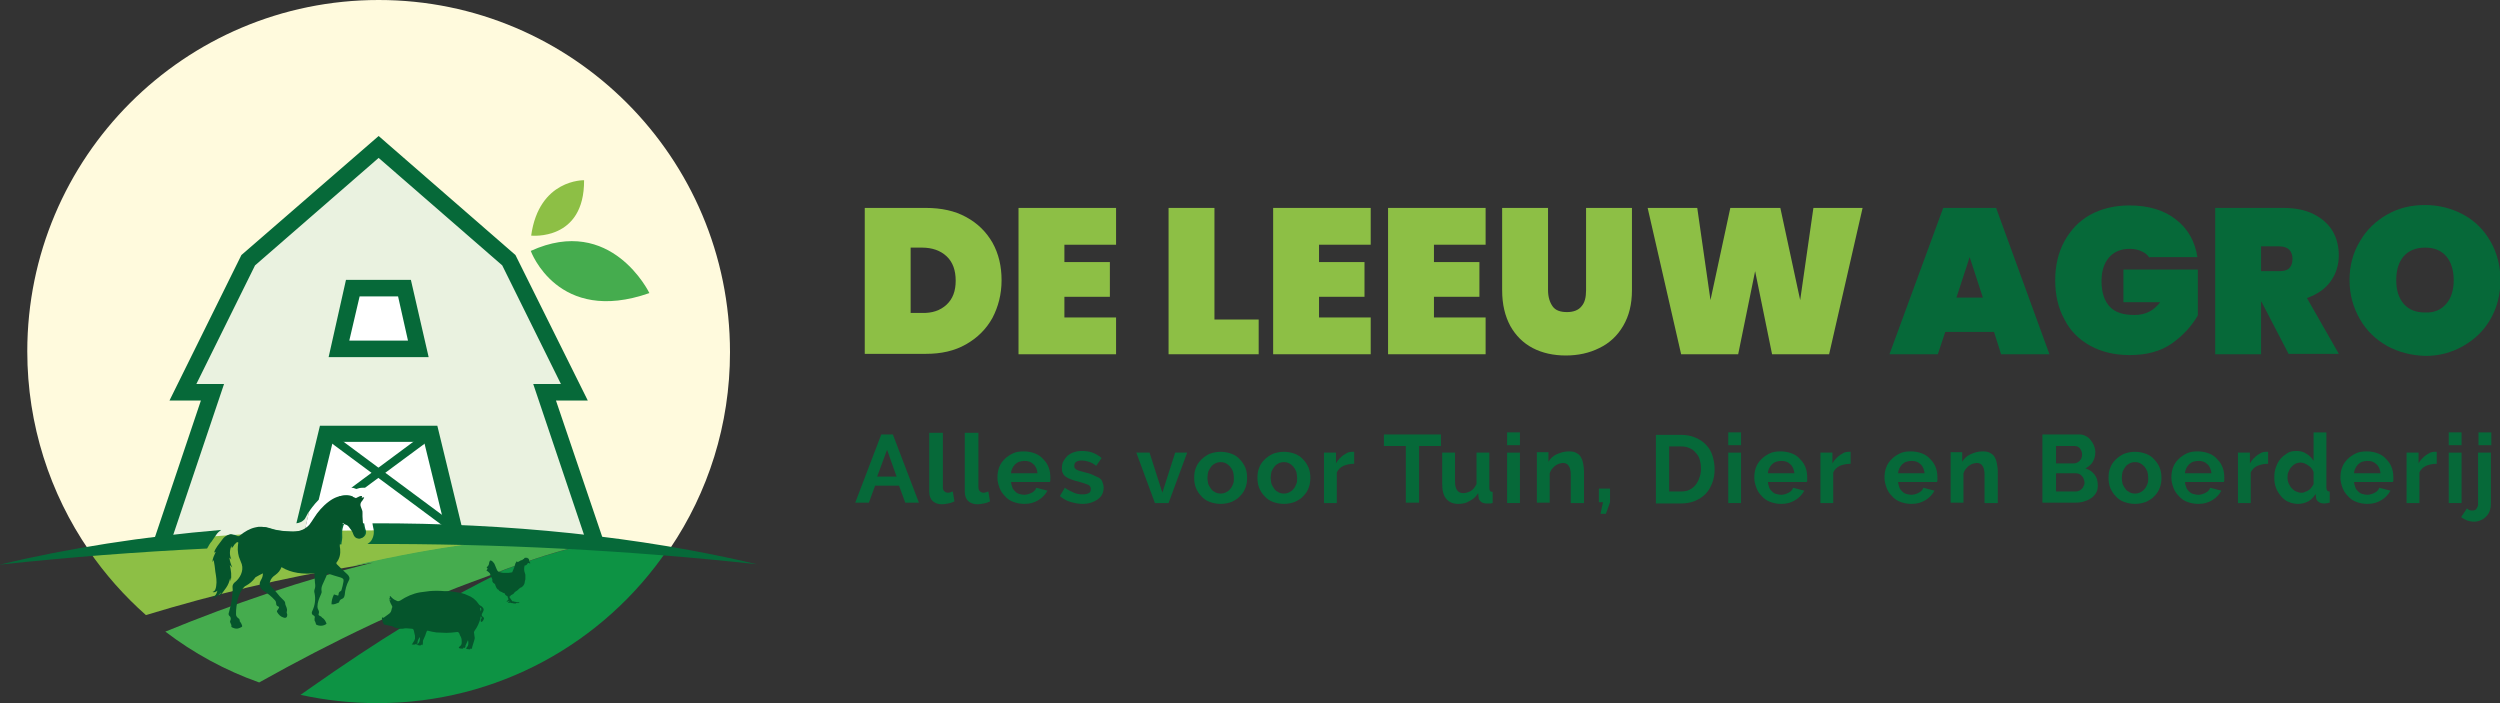 <?xml version="1.0" encoding="utf-8"?>
<!-- Generator: Adobe Illustrator 27.3.1, SVG Export Plug-In . SVG Version: 6.00 Build 0)  -->
<svg version="1.1" id="Laag_1" xmlns="http://www.w3.org/2000/svg" xmlns:xlink="http://www.w3.org/1999/xlink" x="0px" y="0px"
	 viewBox="0 0 604.8 170.1" style="enable-background:new 0 0 604.8 170.1;" xml:space="preserve">
<rect x="0" y="0" width="604.8" height="170.1" fill="#333333" stroke="none"/>
<style type="text/css">
	.st0{fill:#8DBF45;}
	.st1{fill:#066939;}
	.st2{fill:#EAF2E0;}
	.st3{fill:#FFFFFF;}
	.st4{fill:#FFFADD;}
	.st5{fill:#45AC4E;}
	.st6{fill:#0D9344;}
	.st7{fill:#05552C;}
</style>
<g>
	<g>
		<path class="st0" d="M233.7,52.5c2.8,1.5,4.9,3.6,6.4,6.2c1.5,2.7,2.2,5.7,2.2,9.1c0,3.4-0.8,6.4-2.2,9.1
			c-1.5,2.7-3.6,4.8-6.4,6.4c-2.8,1.6-6,2.3-9.7,2.3h-14.8V50.3H224C227.7,50.3,231,51,233.7,52.5z M229,73.7
			c1.5-1.4,2.2-3.3,2.2-5.8s-0.7-4.5-2.2-5.9c-1.5-1.4-3.5-2.1-6-2.1h-2.7v15.8h2.7C225.5,75.8,227.5,75.1,229,73.7z"/>
		<path class="st0" d="M257.5,59.1v4.3h11v8.4h-11v5H270v8.9h-23.6V50.3H270v8.9H257.5z"/>
		<path class="st0" d="M293.8,77.3h10.7v8.4h-21.8V50.3h11.1V77.3z"/>
		<path class="st0" d="M319.1,59.1v4.3h11v8.4h-11v5h12.5v8.9H308V50.3h23.6v8.9H319.1z"/>
		<path class="st0" d="M346.9,59.1v4.3h11v8.4h-11v5h12.5v8.9h-23.6V50.3h23.6v8.9H346.9z"/>
		<path class="st0" d="M374.5,50.3v19.9c0,1.6,0.4,2.9,1.1,3.9c0.7,1,1.9,1.4,3.5,1.4c1.6,0,2.8-0.5,3.5-1.4
			c0.8-0.9,1.1-2.2,1.1-3.9V50.3h11.1v19.9c0,3.4-0.7,6.2-2.1,8.6c-1.4,2.4-3.3,4.2-5.8,5.4c-2.4,1.2-5.1,1.8-8.1,1.8
			s-5.7-0.6-8-1.8c-2.3-1.2-4.1-3-5.4-5.3c-1.3-2.4-2-5.2-2-8.7V50.3H374.5z"/>
		<path class="st0" d="M450.6,50.3l-8.1,35.4h-13.8l-4.1-20.1l-4.1,20.1h-13.8l-8.1-35.4h12l3.2,22.3l4.8-22.3h12.1l4.8,22.3
			l3.2-22.3H450.6z"/>
		<path class="st1" d="M482.4,80.3h-11.8l-1.8,5.4h-11.7l13-35.4h12.8l12.9,35.4h-11.7L482.4,80.3z M479.7,72l-3.2-9.8l-3.2,9.8
			H479.7z"/>
		<path class="st1" d="M520,62.4c-0.4-0.7-1-1.2-1.9-1.6c-0.8-0.4-1.8-0.6-2.9-0.6c-2.1,0-3.8,0.7-5,2.1c-1.2,1.4-1.8,3.3-1.8,5.7
			c0,2.8,0.7,4.8,2,6.2c1.3,1.4,3.3,2,6,2c2.6,0,4.6-1,6.2-3.1h-8.9v-7.9h18v11.1c-1.5,2.6-3.6,4.9-6.3,6.8
			c-2.7,1.9-6.1,2.8-10.2,2.8c-3.7,0-6.9-0.8-9.6-2.3c-2.7-1.5-4.8-3.6-6.2-6.4c-1.5-2.7-2.2-5.9-2.2-9.4s0.7-6.6,2.2-9.4
			c1.5-2.7,3.5-4.9,6.2-6.4c2.7-1.5,5.9-2.3,9.5-2.3c4.6,0,8.4,1.1,11.3,3.4c2.9,2.2,4.6,5.3,5.2,9.1H520z"/>
		<path class="st1" d="M553.7,85.7L547.1,73H547v12.7h-11.1V50.3h16.5c2.9,0,5.3,0.5,7.3,1.5c2,1,3.6,2.4,4.6,4.1s1.5,3.7,1.5,5.9
			c0,2.4-0.7,4.5-2,6.3c-1.3,1.8-3.2,3.1-5.7,4l7.7,13.5H553.7z M547,65.6h4.4c1.1,0,1.9-0.2,2.4-0.7c0.5-0.5,0.8-1.2,0.8-2.3
			c0-0.9-0.3-1.7-0.8-2.2s-1.3-0.8-2.4-0.8H547V65.6z"/>
		<path class="st1" d="M577.5,83.7c-2.8-1.6-5-3.7-6.6-6.5c-1.6-2.8-2.5-5.9-2.5-9.4c0-3.5,0.8-6.6,2.5-9.4c1.6-2.8,3.8-4.9,6.6-6.5
			c2.8-1.6,5.8-2.3,9.2-2.3c3.3,0,6.4,0.8,9.2,2.3c2.8,1.5,5,3.7,6.6,6.5c1.6,2.8,2.4,5.9,2.4,9.4c0,3.5-0.8,6.6-2.4,9.4
			c-1.6,2.8-3.8,4.9-6.6,6.5c-2.8,1.6-5.8,2.4-9.1,2.4C583.3,86,580.3,85.2,577.5,83.7z M591.8,73.5c1.2-1.4,1.8-3.3,1.8-5.7
			c0-2.4-0.6-4.4-1.8-5.8c-1.2-1.4-2.9-2.1-5.1-2.1c-2.2,0-4,0.7-5.2,2.1c-1.2,1.4-1.8,3.3-1.8,5.8c0,2.4,0.6,4.3,1.8,5.7
			c1.2,1.4,2.9,2.1,5.2,2.1C588.9,75.7,590.6,74.9,591.8,73.5z"/>
	</g>
	<g>
		<path class="st1" d="M213.2,105.1h2.8l6.3,16.5H219l-1.5-4.1h-5.8l-1.5,4.1h-3.3L213.2,105.1z M216.9,115.3l-2.3-6.5l-2.4,6.5
			H216.9z"/>
		<path class="st1" d="M225,104.7h3.1v13.1c0,0.5,0.1,0.8,0.3,1c0.2,0.2,0.5,0.4,0.9,0.4c0.2,0,0.4,0,0.6-0.1
			c0.2-0.1,0.4-0.1,0.6-0.2l0.4,2.4c-0.4,0.2-0.9,0.4-1.5,0.5c-0.6,0.1-1.1,0.2-1.5,0.2c-1,0-1.7-0.3-2.3-0.8
			c-0.5-0.5-0.8-1.3-0.8-2.2V104.7z"/>
		<path class="st1" d="M233.6,104.7h3.1v13.1c0,0.5,0.1,0.8,0.3,1c0.2,0.2,0.5,0.4,0.9,0.4c0.2,0,0.4,0,0.6-0.1
			c0.2-0.1,0.4-0.1,0.6-0.2l0.4,2.4c-0.4,0.2-0.9,0.4-1.5,0.5c-0.6,0.1-1.1,0.2-1.5,0.2c-1,0-1.7-0.3-2.3-0.8
			c-0.5-0.5-0.8-1.3-0.8-2.2V104.7z"/>
		<path class="st1" d="M247.8,121.9c-1,0-1.9-0.2-2.7-0.5c-0.8-0.3-1.5-0.8-2-1.4c-0.6-0.6-1-1.2-1.3-2s-0.5-1.6-0.5-2.4
			c0-0.9,0.1-1.7,0.4-2.5s0.7-1.4,1.3-2c0.6-0.6,1.2-1,2-1.4s1.7-0.5,2.7-0.5s1.9,0.2,2.7,0.5s1.5,0.8,2,1.4c0.6,0.6,1,1.2,1.3,2
			c0.3,0.8,0.4,1.6,0.4,2.4c0,0.2,0,0.4,0,0.6c0,0.2,0,0.3-0.1,0.5h-9.4c0,0.5,0.2,0.9,0.3,1.3s0.4,0.7,0.7,1c0.3,0.3,0.6,0.5,1,0.6
			c0.4,0.1,0.8,0.2,1.2,0.2c0.6,0,1.2-0.2,1.8-0.5c0.6-0.3,0.9-0.7,1.1-1.2l2.7,0.7c-0.5,0.9-1.2,1.7-2.2,2.3
			S249.2,121.9,247.8,121.9z M251,114.5c-0.1-0.9-0.4-1.7-1-2.2c-0.6-0.6-1.3-0.8-2.2-0.8c-0.4,0-0.8,0.1-1.2,0.2
			c-0.4,0.1-0.7,0.4-1,0.6c-0.3,0.3-0.5,0.6-0.7,1c-0.2,0.4-0.3,0.8-0.3,1.2H251z"/>
		<path class="st1" d="M261.9,121.9c-1,0-2-0.2-3-0.5s-1.8-0.8-2.5-1.4l1.2-2c0.7,0.5,1.5,0.9,2.2,1.2c0.7,0.3,1.4,0.4,2.1,0.4
			c0.6,0,1.1-0.1,1.5-0.3s0.5-0.6,0.5-1c0-0.4-0.2-0.8-0.6-1c-0.4-0.2-1.1-0.4-2.1-0.7c-0.8-0.2-1.5-0.4-2-0.6
			c-0.6-0.2-1-0.4-1.4-0.7s-0.6-0.6-0.7-0.9c-0.2-0.3-0.2-0.7-0.2-1.2c0-0.6,0.1-1.2,0.4-1.7s0.6-0.9,1-1.3c0.4-0.3,0.9-0.6,1.5-0.8
			c0.6-0.2,1.2-0.3,1.9-0.3c0.9,0,1.8,0.1,2.6,0.4c0.8,0.3,1.5,0.7,2.2,1.3l-1.3,1.9c-0.6-0.5-1.2-0.8-1.8-1s-1.2-0.3-1.7-0.3
			c-0.5,0-1,0.1-1.3,0.3c-0.4,0.2-0.5,0.6-0.5,1c0,0.2,0,0.4,0.1,0.5c0.1,0.1,0.2,0.3,0.4,0.4c0.2,0.1,0.4,0.2,0.7,0.3
			c0.3,0.1,0.7,0.2,1.1,0.3c0.8,0.2,1.6,0.4,2.2,0.7s1.1,0.5,1.5,0.7c0.4,0.3,0.7,0.6,0.8,1s0.3,0.8,0.3,1.3c0,1.2-0.4,2.1-1.3,2.8
			C264.6,121.5,263.4,121.9,261.9,121.9z"/>
		<path class="st1" d="M279.4,121.7l-4.5-12.2h3.2l3.1,9.7l3.1-9.7h2.9l-4.5,12.2H279.4z"/>
		<path class="st1" d="M295.3,121.9c-1,0-1.9-0.2-2.7-0.5c-0.8-0.3-1.5-0.8-2-1.4c-0.6-0.6-1-1.3-1.3-2c-0.3-0.8-0.4-1.6-0.4-2.4
			c0-0.9,0.1-1.7,0.4-2.4c0.3-0.8,0.7-1.4,1.3-2c0.6-0.6,1.2-1,2-1.4c0.8-0.3,1.7-0.5,2.7-0.5s1.9,0.2,2.7,0.5s1.5,0.8,2,1.4
			c0.6,0.6,1,1.3,1.3,2c0.3,0.8,0.4,1.6,0.4,2.4c0,0.8-0.1,1.6-0.4,2.4c-0.3,0.8-0.7,1.4-1.3,2c-0.5,0.6-1.2,1-2,1.4
			C297.2,121.7,296.3,121.9,295.3,121.9z M292.1,115.6c0,0.5,0.1,1,0.2,1.5c0.2,0.4,0.4,0.8,0.7,1.2s0.6,0.6,1,0.8
			c0.4,0.2,0.8,0.3,1.3,0.3s0.9-0.1,1.3-0.3c0.4-0.2,0.7-0.4,1-0.8c0.3-0.3,0.5-0.7,0.7-1.2c0.2-0.5,0.2-0.9,0.2-1.5
			c0-0.5-0.1-1-0.2-1.5c-0.2-0.5-0.4-0.8-0.7-1.2c-0.3-0.3-0.6-0.6-1-0.8c-0.4-0.2-0.8-0.3-1.3-0.3s-0.9,0.1-1.3,0.3
			c-0.4,0.2-0.7,0.4-1,0.8s-0.5,0.7-0.7,1.2C292.2,114.6,292.1,115.1,292.1,115.6z"/>
		<path class="st1" d="M310.6,121.9c-1,0-1.9-0.2-2.7-0.5c-0.8-0.3-1.5-0.8-2-1.4c-0.6-0.6-1-1.3-1.3-2c-0.3-0.8-0.4-1.6-0.4-2.4
			c0-0.9,0.1-1.7,0.4-2.4c0.3-0.8,0.7-1.4,1.3-2c0.6-0.6,1.2-1,2-1.4c0.8-0.3,1.7-0.5,2.7-0.5s1.9,0.2,2.7,0.5s1.5,0.8,2,1.4
			c0.6,0.6,1,1.3,1.3,2c0.3,0.8,0.4,1.6,0.4,2.4c0,0.8-0.1,1.6-0.4,2.4c-0.3,0.8-0.7,1.4-1.3,2c-0.5,0.6-1.2,1-2,1.4
			C312.5,121.7,311.6,121.9,310.6,121.9z M307.4,115.6c0,0.5,0.1,1,0.2,1.5c0.2,0.4,0.4,0.8,0.7,1.2s0.6,0.6,1,0.8
			c0.4,0.2,0.8,0.3,1.3,0.3s0.9-0.1,1.3-0.3c0.4-0.2,0.7-0.4,1-0.8c0.3-0.3,0.5-0.7,0.7-1.2c0.2-0.5,0.2-0.9,0.2-1.5
			c0-0.5-0.1-1-0.2-1.5c-0.2-0.5-0.4-0.8-0.7-1.2c-0.3-0.3-0.6-0.6-1-0.8c-0.4-0.2-0.8-0.3-1.3-0.3s-0.9,0.1-1.3,0.3
			c-0.4,0.2-0.7,0.4-1,0.8s-0.5,0.7-0.7,1.2C307.5,114.6,307.4,115.1,307.4,115.6z"/>
		<path class="st1" d="M327.5,112.2c-0.9,0-1.8,0.2-2.5,0.5c-0.7,0.3-1.3,0.9-1.6,1.6v7.4h-3.1v-12.2h2.9v2.6
			c0.2-0.4,0.5-0.8,0.8-1.1s0.6-0.6,1-0.9c0.3-0.2,0.7-0.4,1-0.6c0.3-0.1,0.7-0.2,1-0.2c0.2,0,0.3,0,0.4,0c0.1,0,0.2,0,0.2,0V112.2z
			"/>
		<path class="st1" d="M348.6,107.9h-5.3v13.7h-3.2v-13.7h-5.3v-2.8h13.8V107.9z"/>
		<path class="st1" d="M352.8,121.9c-1.3,0-2.2-0.4-2.9-1.2s-1-2-1-3.6v-7.6h3.1v7c0,1.9,0.7,2.8,2,2.8c0.6,0,1.2-0.2,1.8-0.5
			c0.6-0.4,1-0.9,1.4-1.7v-7.6h3.1v8.6c0,0.3,0.1,0.6,0.2,0.7s0.3,0.2,0.6,0.2v2.7c-0.3,0.1-0.6,0.1-0.8,0.1c-0.2,0-0.4,0-0.6,0
			c-0.6,0-1-0.1-1.4-0.4c-0.3-0.3-0.6-0.6-0.6-1.1l-0.1-1c-0.5,0.8-1.2,1.5-2.1,1.9C354.8,121.7,353.8,121.9,352.8,121.9z"/>
		<path class="st1" d="M364.6,107.7v-3.1h3.1v3.1H364.6z M364.6,121.7v-12.2h3.1v12.2H364.6z"/>
		<path class="st1" d="M383.1,121.7H380v-6.9c0-1-0.2-1.7-0.5-2.1c-0.3-0.5-0.8-0.7-1.4-0.7c-0.3,0-0.6,0.1-1,0.2
			c-0.3,0.1-0.6,0.3-0.9,0.5c-0.3,0.2-0.5,0.5-0.8,0.8c-0.2,0.3-0.4,0.7-0.5,1v7.1h-3.1v-12.2h2.8v2.3c0.5-0.8,1.1-1.4,2-1.8
			c0.9-0.4,1.8-0.7,2.9-0.7c0.8,0,1.4,0.1,1.9,0.4c0.5,0.3,0.9,0.6,1.1,1.1c0.3,0.5,0.4,1,0.5,1.5c0.1,0.6,0.2,1.2,0.2,1.7V121.7z"
			/>
		<path class="st1" d="M387.2,124.3l0.6-2.8h-1v-3.3h2.7v3.3l-1,2.8H387.2z"/>
		<path class="st1" d="M400.6,121.7v-16.5h6c1.4,0,2.5,0.2,3.6,0.7c1,0.4,1.9,1,2.6,1.8c0.7,0.7,1.2,1.6,1.5,2.6s0.5,2.1,0.5,3.2
			c0,1.3-0.2,2.4-0.6,3.4c-0.4,1-0.9,1.9-1.6,2.6c-0.7,0.7-1.6,1.3-2.6,1.7c-1,0.4-2.1,0.6-3.4,0.6H400.6z M411.5,113.4
			c0-0.8-0.1-1.5-0.3-2.2c-0.2-0.7-0.5-1.2-1-1.7c-0.4-0.5-0.9-0.9-1.5-1.1c-0.6-0.3-1.3-0.4-2.1-0.4h-2.8v10.9h2.8
			c0.8,0,1.5-0.1,2.1-0.4c0.6-0.3,1.1-0.7,1.5-1.2s0.7-1.1,0.9-1.7C411.4,114.9,411.5,114.1,411.5,113.4z"/>
		<path class="st1" d="M418.1,107.7v-3.1h3.1v3.1H418.1z M418.1,121.7v-12.2h3.1v12.2H418.1z"/>
		<path class="st1" d="M430.9,121.9c-1,0-1.9-0.2-2.7-0.5c-0.8-0.3-1.5-0.8-2-1.4c-0.6-0.6-1-1.2-1.3-2s-0.5-1.6-0.5-2.4
			c0-0.9,0.1-1.7,0.4-2.5s0.7-1.4,1.3-2c0.6-0.6,1.2-1,2-1.4s1.7-0.5,2.7-0.5s1.9,0.2,2.7,0.5s1.5,0.8,2,1.4c0.6,0.6,1,1.2,1.3,2
			c0.3,0.8,0.4,1.6,0.4,2.4c0,0.2,0,0.4,0,0.6c0,0.2,0,0.3-0.1,0.5h-9.4c0,0.5,0.2,0.9,0.3,1.3s0.4,0.7,0.7,1c0.3,0.3,0.6,0.5,1,0.6
			c0.4,0.1,0.8,0.2,1.2,0.2c0.6,0,1.2-0.2,1.8-0.5c0.6-0.3,0.9-0.7,1.1-1.2l2.7,0.7c-0.5,0.9-1.2,1.7-2.2,2.3
			S432.3,121.9,430.9,121.9z M434.1,114.5c-0.1-0.9-0.4-1.7-1-2.2c-0.6-0.6-1.3-0.8-2.2-0.8c-0.4,0-0.8,0.1-1.2,0.2
			c-0.4,0.1-0.7,0.4-1,0.6c-0.3,0.3-0.5,0.6-0.7,1c-0.2,0.4-0.3,0.8-0.3,1.2H434.1z"/>
		<path class="st1" d="M447.6,112.2c-0.9,0-1.8,0.2-2.5,0.5c-0.7,0.3-1.3,0.9-1.6,1.6v7.4h-3.1v-12.2h2.9v2.6
			c0.2-0.4,0.5-0.8,0.8-1.1s0.6-0.6,1-0.9c0.3-0.2,0.7-0.4,1-0.6c0.3-0.1,0.7-0.2,1-0.2c0.2,0,0.3,0,0.4,0c0.1,0,0.2,0,0.2,0V112.2z
			"/>
		<path class="st1" d="M462.4,121.9c-1,0-1.9-0.2-2.7-0.5c-0.8-0.3-1.5-0.8-2-1.4c-0.6-0.6-1-1.2-1.3-2s-0.5-1.6-0.5-2.4
			c0-0.9,0.1-1.7,0.4-2.5s0.7-1.4,1.3-2c0.6-0.6,1.2-1,2-1.4s1.7-0.5,2.7-0.5s1.9,0.2,2.7,0.5s1.5,0.8,2,1.4c0.6,0.6,1,1.2,1.3,2
			c0.3,0.8,0.4,1.6,0.4,2.4c0,0.2,0,0.4,0,0.6c0,0.2,0,0.3-0.1,0.5h-9.4c0,0.5,0.2,0.9,0.3,1.3s0.4,0.7,0.7,1c0.3,0.3,0.6,0.5,1,0.6
			c0.4,0.1,0.8,0.2,1.2,0.2c0.6,0,1.2-0.2,1.8-0.5c0.6-0.3,0.9-0.7,1.1-1.2l2.7,0.7c-0.5,0.9-1.2,1.7-2.2,2.3
			S463.8,121.9,462.4,121.9z M465.6,114.5c-0.1-0.9-0.4-1.7-1-2.2c-0.6-0.6-1.3-0.8-2.2-0.8c-0.4,0-0.8,0.1-1.2,0.2
			c-0.4,0.1-0.7,0.4-1,0.6c-0.3,0.3-0.5,0.6-0.7,1c-0.2,0.4-0.3,0.8-0.3,1.2H465.6z"/>
		<path class="st1" d="M483.2,121.7h-3.1v-6.9c0-1-0.2-1.7-0.5-2.1c-0.3-0.5-0.8-0.7-1.4-0.7c-0.3,0-0.6,0.1-1,0.2
			c-0.3,0.1-0.6,0.3-0.9,0.5c-0.3,0.2-0.5,0.5-0.8,0.8c-0.2,0.3-0.4,0.7-0.5,1v7.1h-3.1v-12.2h2.8v2.3c0.5-0.8,1.1-1.4,2-1.8
			c0.9-0.4,1.8-0.7,2.9-0.7c0.8,0,1.4,0.1,1.9,0.4c0.5,0.3,0.9,0.6,1.1,1.1c0.3,0.5,0.4,1,0.5,1.5c0.1,0.6,0.2,1.2,0.2,1.7V121.7z"
			/>
		<path class="st1" d="M507.5,117.4c0,0.7-0.1,1.3-0.4,1.8c-0.3,0.5-0.7,1-1.2,1.3c-0.5,0.4-1.1,0.6-1.7,0.8
			c-0.6,0.2-1.3,0.3-2.1,0.3h-8v-16.5h8.9c0.6,0,1.1,0.1,1.6,0.4c0.5,0.2,0.9,0.6,1.2,1c0.3,0.4,0.6,0.8,0.8,1.4
			c0.2,0.5,0.3,1,0.3,1.5c0,0.8-0.2,1.6-0.6,2.3c-0.4,0.7-1,1.2-1.8,1.6c0.9,0.3,1.7,0.8,2.2,1.5
			C507.2,115.4,507.5,116.3,507.5,117.4z M497.4,107.9v4.2h4.3c0.5,0,1-0.2,1.4-0.6c0.4-0.4,0.6-0.9,0.6-1.5c0-0.6-0.2-1.1-0.5-1.5
			c-0.3-0.4-0.8-0.6-1.3-0.6H497.4z M504.3,116.8c0-0.3-0.1-0.6-0.2-0.9c-0.1-0.3-0.2-0.5-0.4-0.7s-0.4-0.4-0.6-0.5
			c-0.2-0.1-0.5-0.2-0.8-0.2h-4.9v4.4h4.8c0.3,0,0.6-0.1,0.8-0.2c0.3-0.1,0.5-0.3,0.7-0.5s0.3-0.4,0.4-0.7
			C504.2,117.4,504.3,117.1,504.3,116.8z"/>
		<path class="st1" d="M516.5,121.9c-1,0-1.9-0.2-2.7-0.5c-0.8-0.3-1.5-0.8-2-1.4c-0.6-0.6-1-1.3-1.3-2c-0.3-0.8-0.4-1.6-0.4-2.4
			c0-0.9,0.1-1.7,0.4-2.4c0.3-0.8,0.7-1.4,1.3-2c0.6-0.6,1.2-1,2-1.4c0.8-0.3,1.7-0.5,2.7-0.5s1.9,0.2,2.7,0.5s1.5,0.8,2,1.4
			c0.6,0.6,1,1.3,1.3,2c0.3,0.8,0.4,1.6,0.4,2.4c0,0.8-0.1,1.6-0.4,2.4c-0.3,0.8-0.7,1.4-1.3,2c-0.5,0.6-1.2,1-2,1.4
			C518.4,121.7,517.5,121.9,516.5,121.9z M513.3,115.6c0,0.5,0.1,1,0.2,1.5c0.2,0.4,0.4,0.8,0.7,1.2s0.6,0.6,1,0.8
			c0.4,0.2,0.8,0.3,1.3,0.3s0.9-0.1,1.3-0.3c0.4-0.2,0.7-0.4,1-0.8c0.3-0.3,0.5-0.7,0.7-1.2c0.2-0.5,0.2-0.9,0.2-1.5
			c0-0.5-0.1-1-0.2-1.5c-0.2-0.5-0.4-0.8-0.7-1.2c-0.3-0.3-0.6-0.6-1-0.8c-0.4-0.2-0.8-0.3-1.3-0.3s-0.9,0.1-1.3,0.3
			c-0.4,0.2-0.7,0.4-1,0.8s-0.5,0.7-0.7,1.2C513.4,114.6,513.3,115.1,513.3,115.6z"/>
		<path class="st1" d="M531.8,121.9c-1,0-1.9-0.2-2.7-0.5c-0.8-0.3-1.5-0.8-2-1.4c-0.6-0.6-1-1.2-1.3-2s-0.5-1.6-0.5-2.4
			c0-0.9,0.1-1.7,0.4-2.5s0.7-1.4,1.3-2c0.6-0.6,1.2-1,2-1.4s1.7-0.5,2.7-0.5s1.9,0.2,2.7,0.5s1.5,0.8,2,1.4c0.6,0.6,1,1.2,1.3,2
			c0.3,0.8,0.4,1.6,0.4,2.4c0,0.2,0,0.4,0,0.6c0,0.2,0,0.3-0.1,0.5h-9.4c0,0.5,0.2,0.9,0.3,1.3s0.4,0.7,0.7,1c0.3,0.3,0.6,0.5,1,0.6
			c0.4,0.1,0.8,0.2,1.2,0.2c0.6,0,1.2-0.2,1.8-0.5c0.6-0.3,0.9-0.7,1.1-1.2l2.7,0.7c-0.5,0.9-1.2,1.7-2.2,2.3
			S533.2,121.9,531.8,121.9z M535,114.5c-0.1-0.9-0.4-1.7-1-2.2c-0.6-0.6-1.3-0.8-2.2-0.8c-0.4,0-0.8,0.1-1.2,0.2
			c-0.4,0.1-0.7,0.4-1,0.6c-0.3,0.3-0.5,0.6-0.7,1c-0.2,0.4-0.3,0.8-0.3,1.2H535z"/>
		<path class="st1" d="M548.6,112.2c-0.9,0-1.8,0.2-2.5,0.5c-0.7,0.3-1.3,0.9-1.6,1.6v7.4h-3.1v-12.2h2.9v2.6
			c0.2-0.4,0.5-0.8,0.8-1.1s0.6-0.6,1-0.9c0.3-0.2,0.7-0.4,1-0.6c0.3-0.1,0.7-0.2,1-0.2c0.2,0,0.3,0,0.4,0c0.1,0,0.2,0,0.2,0V112.2z
			"/>
		<path class="st1" d="M555.9,121.9c-0.8,0-1.6-0.2-2.3-0.5c-0.7-0.3-1.3-0.8-1.8-1.4c-0.5-0.6-0.9-1.2-1.2-2
			c-0.3-0.8-0.4-1.6-0.4-2.5c0-0.9,0.1-1.7,0.4-2.5c0.3-0.8,0.6-1.4,1.1-2c0.5-0.6,1.1-1,1.7-1.4s1.4-0.5,2.2-0.5
			c0.9,0,1.7,0.2,2.4,0.7c0.7,0.4,1.3,1,1.7,1.7v-6.9h3.1v13.4c0,0.3,0.1,0.6,0.2,0.7s0.3,0.2,0.6,0.2v2.7c-0.5,0.1-1,0.2-1.3,0.2
			c-0.6,0-1-0.1-1.4-0.4c-0.4-0.3-0.6-0.6-0.6-1.1l-0.1-0.8c-0.5,0.8-1.1,1.4-1.8,1.8C557.6,121.7,556.8,121.9,555.9,121.9z
			 M556.7,119.2c0.3,0,0.6,0,0.9-0.2c0.3-0.1,0.6-0.2,0.9-0.4c0.3-0.2,0.5-0.4,0.7-0.7s0.4-0.5,0.5-0.8v-2.9
			c-0.1-0.3-0.3-0.7-0.5-0.9c-0.2-0.3-0.5-0.5-0.8-0.7c-0.3-0.2-0.6-0.4-0.9-0.5c-0.3-0.1-0.6-0.2-0.9-0.2c-0.5,0-0.9,0.1-1.3,0.3
			c-0.4,0.2-0.7,0.5-1,0.8s-0.5,0.8-0.7,1.2s-0.2,0.9-0.2,1.4c0,0.5,0.1,1,0.3,1.4s0.4,0.8,0.7,1.1c0.3,0.3,0.6,0.6,1.1,0.8
			S556.2,119.2,556.7,119.2z"/>
		<path class="st1" d="M572.7,121.9c-1,0-1.9-0.2-2.7-0.5c-0.8-0.3-1.5-0.8-2-1.4c-0.6-0.6-1-1.2-1.3-2s-0.5-1.6-0.5-2.4
			c0-0.9,0.1-1.7,0.4-2.5s0.7-1.4,1.3-2c0.6-0.6,1.2-1,2-1.4s1.7-0.5,2.7-0.5s1.9,0.2,2.7,0.5s1.5,0.8,2,1.4c0.6,0.6,1,1.2,1.3,2
			c0.3,0.8,0.4,1.6,0.4,2.4c0,0.2,0,0.4,0,0.6c0,0.2,0,0.3-0.1,0.5h-9.4c0,0.5,0.2,0.9,0.3,1.3s0.4,0.7,0.7,1c0.3,0.3,0.6,0.5,1,0.6
			c0.4,0.1,0.8,0.2,1.2,0.2c0.6,0,1.2-0.2,1.8-0.5c0.6-0.3,0.9-0.7,1.1-1.2l2.7,0.7c-0.5,0.9-1.2,1.7-2.2,2.3
			S574.1,121.9,572.7,121.9z M575.9,114.5c-0.1-0.9-0.4-1.7-1-2.2c-0.6-0.6-1.3-0.8-2.2-0.8c-0.4,0-0.8,0.1-1.2,0.2
			c-0.4,0.1-0.7,0.4-1,0.6c-0.3,0.3-0.5,0.6-0.7,1c-0.2,0.4-0.3,0.8-0.3,1.2H575.9z"/>
		<path class="st1" d="M589.4,112.2c-0.9,0-1.8,0.2-2.5,0.5c-0.7,0.3-1.3,0.9-1.6,1.6v7.4h-3.1v-12.2h2.9v2.6
			c0.2-0.4,0.5-0.8,0.8-1.1s0.6-0.6,1-0.9c0.3-0.2,0.7-0.4,1-0.6c0.3-0.1,0.7-0.2,1-0.2c0.2,0,0.3,0,0.4,0c0.1,0,0.2,0,0.2,0V112.2z
			"/>
		<path class="st1" d="M592.4,107.7v-3.1h3.1v3.1H592.4z M592.4,121.7v-12.2h3.1v12.2H592.4z"/>
		<path class="st1" d="M598.5,126.2c-0.6,0-1.1-0.1-1.7-0.3c-0.5-0.2-1-0.5-1.4-0.8l1.4-2.1c0.2,0.2,0.4,0.3,0.6,0.4
			c0.2,0.1,0.5,0.1,0.7,0.1c0.4,0,0.8-0.1,1-0.4s0.4-0.7,0.4-1.1v-12.5h3.1v12.3c0,0.7-0.1,1.3-0.3,1.8c-0.2,0.6-0.5,1-0.9,1.4
			s-0.8,0.7-1.4,0.9C599.6,126.1,599.1,126.2,598.5,126.2z M599.6,107.7v-3.1h3.1v3.1H599.6z"/>
	</g>
	<g>
		<g>
			<g>
				<path class="st2" d="M131.8,94.9h7.2L123.1,63L91.6,35.5L60,63L44.2,94.9h7.2l-12.1,36l34.1-1L79,105h25.2l5.5,24.8l34.1,1
					L131.8,94.9z M82,84.4l3.3-14.7h12.5l3.3,14.7H82z"/>
			</g>
		</g>
		<g>
			<polygon class="st3" points="73.4,129.8 79,105 104.2,105 109.7,129.8 			"/>
		</g>
		<g>
			<polygon class="st3" points="97.8,69.6 85.3,69.6 82,84.4 101.2,84.4 			"/>
		</g>
		<g>
			<path class="st4" d="M91.6,0c-47,0-85,38.1-85,85c0,17.8,5.5,34.4,14.9,48.1c5.6-0.9,11.6-1.6,17.9-2.3h-0.1l12.1-36h-7.2L60,63
				l31.5-27.5L123.1,63l15.8,31.9h-7.2l12.1,36h0c5,0.5,9.8,1.1,14.4,1.8l3.9,0c9.2-13.6,14.5-29.9,14.5-47.5
				C176.6,38.1,138.5,0,91.6,0z"/>
		</g>
		<g>
			<g>
				<path class="st1" d="M73.9,127.9l1.5,0.4l0.7-2.8c-0.3,0.5-0.6,1.1-1,1.5C74.7,127.4,74.3,127.7,73.9,127.9z"/>
			</g>
			<g>
				<path class="st1" d="M105.8,103H77.4l-5.7,23.6c0.8-0.1,1.4-0.4,1.9-0.9c0.2-0.2,0.3-0.5,0.5-0.8c0.1-0.2,0.2-0.4,0.3-0.6
					c0.6-0.9,1.5-2.2,2.7-3.4l3.4-14h22.1l5.2,21.3l3.9-0.9L105.8,103z"/>
			</g>
		</g>
		<g>
			<g>
				<path class="st1" d="M103.7,86.4H79.5l4.2-18.7h15.7L103.7,86.4z M84.5,82.4h14.2l-2.4-10.7h-9.3L84.5,82.4z"/>
			</g>
		</g>
		<g>
			<g>
				<polygon class="st1" points="142,131.5 129,92.9 135.7,92.9 121.5,64.2 91.6,38.2 61.7,64.2 47.5,92.9 54.2,92.9 41.2,131.5 
					37.4,130.2 48.6,96.9 41,96.9 58.4,61.7 91.6,32.9 124.7,61.7 142.2,96.9 134.5,96.9 145.8,130.2 				"/>
			</g>
		</g>
		<g>
			<g>
				<path class="st1" d="M86.2,118.3c0.5-0.2,1-0.3,1.5-0.3c0.1,0,0.2,0,0.3,0l0.3,0l16.5-12.2l-1.2-1.6L85,118
					C85.4,118,85.8,118.1,86.2,118.3z"/>
			</g>
			<g>
				<path class="st1" d="M85.4,120.1c-0.5-0.2-1-0.3-1.4-0.3c0,0-0.1,0-0.1,0c-0.6,0-1.2,0.1-1.8,0.3l-4.6,3.4
					c-0.5,0.6-1,1.2-1.4,1.9c-0.3,0.5-0.6,1.1-1.1,1.6c-0.4,0.5-0.9,0.8-1.4,1.1l0.4,0.5L85.4,120.1z"/>
			</g>
		</g>
		<g>
			<g>
				
					<rect x="93.3" y="97.2" transform="matrix(0.596 -0.803 0.803 0.596 -55.343 122.797)" class="st1" width="2" height="38.3"/>
			</g>
		</g>
		<g>
			<path class="st0" d="M128.5,57c0,0,12.9,1.4,12.8-13.4C141.3,43.6,130.4,43.3,128.5,57z"/>
		</g>
		<g>
			<path class="st5" d="M128.4,60.7c0,0,6.5,18,28.7,10.2C157.1,70.9,147.9,51.8,128.4,60.7z"/>
		</g>
		<g>
			<path class="st0" d="M91.6,128.3c-26.3,0-50.6,1.8-70.1,4.9c3.9,5.7,8.6,11,13.8,15.6c16.5-5,33.3-9.1,50.2-11.8
				c22.6-5.3,38.4-6.4,38.4-6.4l8.5-0.7C119.7,128.8,105.9,128.3,91.6,128.3z"/>
		</g>
		<g>
			<g>
				<path class="st6" d="M121.7,138.2c-16.1,7.8-31.3,17.5-46,27.8c-1,0.7-2,1.4-3,2.1c6,1.3,12.2,2,18.6,2
					c29.1,0,54.8-14.6,70.1-37c-5.1-0.8-10.5-1.5-16.2-2.1l-3.9,0.9c0,0-8.9,1.7-23.5,7.6"/>
			</g>
		</g>
		<g>
			<g>
				<path class="st5" d="M132.1,129.8l-8.5,0.7c0,0-15.8,1.1-38.4,6.4c1.7-0.3,3.4-0.5,5.1-0.8c-17.1,4.2-33.9,10-50.3,16.7
					c6.8,5.2,14.5,9.4,22.7,12.3c17.7-9.9,36-18.8,55-25.6c14.6-5.9,23.5-7.6,23.5-7.6l3.9-0.9C141,130.6,136.6,130.1,132.1,129.8z"
					/>
			</g>
		</g>
		<g>
			<g>
				<path class="st7" d="M125.3,136c0.1-0.1,0.2-0.2,0.3-0.2c0.2-0.1,0.4-0.3,0.7-0.3c0,0,0.1,0,0.1-0.1c0.1-0.1,0.3-0.2,0.4-0.2
					c0-0.2,0.1-0.3,0.3-0.2c0,0,0-0.1,0-0.1c0.1,0,0.2,0,0.3,0.1c0,0,0-0.1,0-0.1c0.1,0,0.1,0,0.3,0.2c0,0,0,0,0-0.1
					c0.1,0.1,0.2,0.2,0.2,0.3c0,0,0-0.1,0-0.1c0.1,0.1,0.1,0.2,0.1,0.4c0,0.1,0,0.2,0.1,0.3c0.1,0.1,0.1,0.2,0.2,0.3
					c0,0.1,0,0.1-0.1,0.1c-0.1,0-0.2,0-0.3-0.1c-0.1,0-0.2,0-0.3,0c0,0,0,0,0,0c0,0,0.1,0,0.1,0c0,0.1-0.1,0.2-0.2,0.3
					c-0.1,0.2-0.3,0.3-0.5,0.3c-0.1,0-0.1,0-0.1,0.1c-0.1,0.3-0.1,0.6-0.1,0.9c0,0.3,0.1,0.6,0.2,0.9c0.1,0.2,0.1,0.4,0.1,0.6
					c0,0.2,0,0.4,0,0.6c0,0.2,0,0.4-0.1,0.6c0,0.2-0.1,0.4-0.1,0.6c-0.1,0.3-0.2,0.5-0.4,0.7c-0.2,0.2-0.4,0.3-0.6,0.5c0,0,0,0,0,0
					c0.1-0.1,0.2-0.3,0.3-0.4c0,0,0,0,0,0c0,0,0,0.1-0.1,0.1c0,0-0.1,0.1-0.1,0.1c-0.3,0.2-0.5,0.4-0.8,0.7
					c-0.2,0.1-0.4,0.3-0.6,0.4c0,0-0.1,0.1-0.1,0.1c-0.1,0.2-0.3,0.4-0.5,0.5c-0.1,0.1-0.3,0.1-0.4,0.2c0,0,0,0,0,0
					c-0.1,0.2-0.2,0.3-0.4,0.4c0,0,0,0,0,0c0.2,0.3,0.5,0.7,0.7,1c0,0,0.1,0.1,0.1,0.1c0.1,0,0.3,0,0.4,0c0,0,0.1,0,0.1,0
					c0,0-0.1,0.1-0.1,0.1c0,0,0,0,0,0c0.1,0,0.3,0,0.4,0c0.1,0,0.2,0.1,0.2,0.1c0,0,0,0,0.1,0c0.1,0,0.2,0,0.4,0
					c0.1,0,0.2,0.1,0.3,0.1c0,0,0,0,0,0c0,0-0.1,0-0.1,0c0,0-0.1,0-0.1,0c0,0-0.1,0.1-0.1,0.1c-0.2,0-0.4,0-0.7,0c0,0,0,0-0.1,0
					c0,0,0,0,0,0c0,0,0.1,0,0.1,0.1c0,0-0.1,0.1-0.2,0c0,0-0.1,0-0.1,0c0,0-0.1,0-0.1,0c0,0,0,0-0.1,0c-0.1,0-0.2-0.1-0.4-0.1
					c-0.1,0-0.2,0-0.2,0c-0.1,0-0.2-0.1-0.2-0.1c0,0-0.1,0-0.1,0c0,0,0,0-0.1,0c-0.1,0.1-0.2,0.1-0.3,0c0,0-0.1,0-0.1,0
					c0-0.1,0-0.1,0.2-0.2c0.1-0.1,0.2-0.1,0.3-0.2c-0.1-0.2-0.2-0.3-0.3-0.5c0,0,0,0,0,0c0.1,0.1,0.1,0.2,0.2,0.3
					c0.1,0.1,0,0.2-0.1,0.3c0,0,0,0-0.1,0c0,0-0.1-0.1-0.1-0.1c0,0-0.1,0.1-0.1,0.1c-0.1,0.1-0.2,0.1-0.3,0c0,0-0.1,0-0.1,0
					c0,0,0.1-0.1,0.1-0.1c0.1-0.1,0.2-0.1,0.3-0.2c0.1-0.1,0.1-0.2,0.1-0.3c-0.1-0.2-0.2-0.4-0.2-0.6c0,0-0.1-0.1-0.1-0.1
					c-0.3-0.1-0.5-0.3-0.6-0.6c0-0.1-0.1-0.1-0.1-0.1c-0.2,0-0.3-0.1-0.5-0.2c0,0-0.1-0.1-0.2-0.1c-0.3-0.1-0.5-0.2-0.7-0.5
					c0-0.1-0.1-0.1-0.2-0.1c-0.2-0.2-0.3-0.4-0.4-0.6c-0.1-0.2-0.1-0.3-0.2-0.5c0-0.1,0-0.1-0.1-0.2c0.1,0,0.3,0,0.4,0c0,0,0,0,0,0
					c0,0-0.1,0-0.1,0c-0.1,0-0.3,0-0.4-0.1c-0.2-0.1-0.3-0.2-0.4-0.4c-0.1-0.1-0.1-0.3-0.1-0.4c0-0.1,0-0.1,0-0.2c0,0,0,0,0-0.1
					c-0.1-0.1-0.1-0.2-0.2-0.4c0,0,0-0.1-0.1-0.1c-0.1-0.2-0.2-0.4-0.2-0.7c0-0.1-0.1-0.2-0.2-0.3c-0.2-0.2-0.4-0.4-0.6-0.5
					c-0.1,0-0.1-0.1-0.1-0.1c0.1-0.2,0.2-0.3,0.3-0.4c0,0,0,0,0,0c-0.1-0.1-0.1-0.1-0.2-0.2c-0.1-0.1,0-0.1,0-0.2
					c0.1-0.1,0.1-0.1,0.2-0.2c0,0,0,0,0.1-0.1c0.1-0.2,0.1-0.3,0.2-0.4c0,0,0,0,0-0.1c0-0.2,0.1-0.5,0.2-0.7c0,0,0.1-0.1,0.1-0.1
					c0.2,0,0.5,0.1,0.6,0.3c0.2,0.2,0.4,0.4,0.5,0.7c0.2,0.4,0.3,0.8,0.5,1.2c0.1,0.2,0.2,0.4,0.4,0.5c0.1,0.1,0.2,0.1,0.4,0.2
					c0.5,0.1,0.9,0.1,1.4,0.1c0.2,0,0.4,0,0.6,0c0.2,0,0.5-0.1,0.7-0.1c0.1,0,0.1,0,0.2-0.1c0,0.2-0.1,0.3-0.2,0.4c0,0,0,0,0,0
					c0.1-0.1,0.1-0.2,0.2-0.3c0.2-0.4,0.3-0.8,0.5-1.2c0.1-0.3,0.2-0.6,0.3-1c0.1-0.2,0.2-0.3,0.3-0.5L125.3,136z"/>
			</g>
		</g>
		<g>
			<g>
				<path class="st7" d="M94.5,145.3c-0.1-0.3-0.1-0.5-0.2-0.8c0-0.1,0-0.1,0-0.2c0,0,0-0.1,0.1-0.1c0,0,0.1,0,0.1,0.1
					c0.1,0.1,0.2,0.2,0.3,0.3c0.4,0.4,0.8,0.6,1.3,0.8c0.2,0.1,0.5,0,0.7-0.1c1.5-1,3.1-1.7,4.8-2c0.8-0.1,1.6-0.2,2.3-0.3
					c1.1-0.1,2.3-0.1,3.5,0c1.1,0,2.2,0.1,3.2,0.3c0.8,0.1,1.7,0.3,2.5,0.7c1.1,0.4,2,1.1,2.6,2c0.1,0.2,0.3,0.4,0.5,0.5
					c0.2,0.1,0.5,0.3,0.6,0.5c0.2,0.2,0.3,0.5,0.1,0.9c-0.1,0.2-0.2,0.4-0.3,0.6c-0.1,0.3-0.1,0.5,0.2,0.7c0.1,0,0.1,0.1,0.2,0.2
					c0,0.1,0.1,0.1,0.1,0.2c-0.1,0.3-0.2,0.6-0.5,0.8c-0.2,0.1-0.2,0.1-0.3-0.1c0-0.2-0.1-0.4,0.1-0.6c0.2-0.2,0.2-0.2,0-0.5
					c0,0-0.1-0.1-0.1-0.1c0,0.2-0.1,0.4-0.1,0.6c-0.3,1-0.7,2-1.4,2.9c-0.1,0.2-0.2,0.4-0.1,0.6c0,0.3,0.1,0.6,0.1,0.8
					c0.1,0.4,0,0.7-0.1,1c-0.1,0.4-0.3,0.9-0.4,1.3c0,0.1-0.1,0.3-0.1,0.4c0,0,0,0.1,0,0.1c0,0.1-0.1,0.1-0.2,0.2
					c0-0.1-0.1-0.1-0.1-0.2c0,0.1-0.1,0.2-0.1,0.2c-0.1,0.1-0.1,0.1-0.2,0.1c-0.2,0-0.5-0.1-0.7-0.1c-0.1,0-0.1-0.1-0.1-0.2
					c0.1-0.1,0.1-0.2,0.2-0.3c0.2-0.2,0.3-0.5,0.3-0.9c0-0.3,0-0.5-0.1-0.8c0,0,0,0,0,0c0,0,0,0.1,0,0.1c-0.2,0.4-0.3,0.7-0.5,1.1
					c-0.1,0.1-0.1,0.2-0.1,0.4c0,0.1,0,0.1-0.1,0.2c-0.1,0.1-0.1,0.1-0.2,0.2c0-0.1-0.1-0.1-0.1-0.2c0,0,0,0,0,0
					c-0.1,0.3-0.3,0.4-0.6,0.3c-0.2,0-0.3,0-0.5-0.1c-0.1,0-0.1-0.1-0.1-0.2c0.1-0.1,0.2-0.2,0.3-0.3c0.3-0.2,0.4-0.5,0.4-0.9
					c0-0.4,0-0.9-0.2-1.3c-0.2-0.3-0.3-0.6-0.4-0.9c-0.1-0.2-0.4-0.4-0.6-0.3c-0.8,0.1-1.7,0.2-2.5,0.2c-0.8,0-1.6-0.1-2.4-0.1
					c-0.7-0.1-1.3-0.2-2-0.4c-0.2-0.1-0.3,0-0.4,0.2c-0.2,0.6-0.4,1.2-0.7,1.8c-0.2,0.3-0.2,0.6-0.2,1c0,0.2,0,0.3-0.2,0.5
					c-0.1-0.1-0.1-0.2-0.1-0.2c0,0,0,0,0,0c-0.2,0.3-0.4,0.3-0.7,0.2c-0.1,0-0.2,0-0.4-0.1c0.2-0.3,0.5-0.5,0.6-0.9
					c0.1-0.3,0.1-0.7,0.1-1c-0.3,0.4-0.6,0.8-0.6,1.4c0,0.2,0,0.4-0.2,0.5c0-0.1-0.1-0.2-0.1-0.3c-0.3,0.4-0.7,0.2-1.1,0.2
					c0,0,0,0,0,0c0.1-0.1,0.2-0.2,0.3-0.4c0.2-0.3,0.4-0.6,0.5-1c0-0.2,0-0.5,0-0.7c-0.1-0.4-0.2-0.9-0.3-1.3
					c-0.1-0.3-0.2-0.4-0.5-0.4c-0.4,0-0.8-0.1-1.2-0.1c-0.1,0-0.2,0-0.4,0c-0.7,0.2-1.5,0.1-2.2-0.1c-0.2-0.1-0.4-0.1-0.5-0.2
					c-0.3-0.2-0.6-0.3-0.9-0.3c-0.4-0.1-0.8-0.2-1.3-0.3c-0.1,0-0.1,0-0.2,0c-0.1,0-0.1-0.1-0.1-0.2c0-0.1,0-0.2-0.1-0.2
					c0-0.1-0.1-0.1-0.1-0.2c0-0.2-0.1-0.3-0.1-0.5c-0.1-0.1-0.1-0.3-0.1-0.5c0-0.1,0.1-0.2,0.2-0.1c0.2,0.1,0.3,0,0.4-0.1
					c0.4-0.3,0.7-0.5,1.1-0.8c0.3-0.2,0.5-0.5,0.6-0.9c0-0.2,0.1-0.4,0.2-0.7c0-0.1,0-0.2,0-0.2c-0.3-0.5-0.6-1.1-0.7-1.7
					c0-0.1,0-0.1,0-0.2c0-0.1,0-0.1,0.1-0.1c0,0,0.1,0,0.2,0.1C94.1,144.9,94.3,145.1,94.5,145.3C94.5,145.3,94.5,145.3,94.5,145.3z
					 M116.3,147.9c0.2-0.4,0.2-0.8-0.2-0.9C116.2,147.3,116.2,147.6,116.3,147.9z"/>
			</g>
		</g>
		<g>
			<g>
				<path class="st1" d="M83.9,126.8c0.4,0.1,0.7,0.4,0.9,0.7c0.4,0.5,0.8,1,1,1.7c0.1,0.6,0.5,1,1.2,1c0,0,0.1,0,0.1,0
					c0.9,0,1.7-0.9,1.4-1.9c-0.2-0.5-0.3-1.1-0.4-1.7c-1.5,0-3,0-4.4,0.1C83.8,126.7,83.8,126.8,83.9,126.8z"/>
			</g>
			<g>
				<path class="st1" d="M52.5,132.5c1.1-0.1,2.2-0.1,3.4-0.1c0-0.2,0.1-0.3,0.2-0.5c0,0.2,0.1,0.3,0.1,0.5c0,0,0.1,0,0.1,0
					c0.1-0.2,0.3-0.5,0.4-0.7c0.1-0.2,0.3-0.3,0.5-0.5c0.1-0.1,0.2-0.2,0.3-0.2c0.1,0,0.2,0.1,0.3,0.1c-0.1,0.4-0.2,0.8-0.2,1.2
					c8.3-0.3,16.6-0.5,25-0.6c0-0.6,0.2-1.1,0.2-1.7c0-0.7-0.1-1.5,0.1-2.2c0.1-0.4,0.2-0.8,0.4-1.1c-2.7,0-5.4,0.1-8,0.2
					c0,0-0.1,0.1-0.1,0.1c-1.1,1.2-2.5,1.6-4.1,1.6c-0.1,0-0.3,0-0.4,0c-0.9,0-1.7-0.1-2.6-0.2c-0.9-0.1-1.8-0.3-2.7-0.6
					c-0.6-0.2-1.1-0.3-1.7-0.3c-0.4,0-0.9,0.1-1.3,0.1c-0.1,0-0.2,0-0.3,0.1c-1.4,0.3-2.6,1-3.6,1.9c-0.2,0.2-0.4,0.2-0.6,0.2
					c-0.1,0-0.3,0-0.4-0.1c-0.2-0.1-0.4-0.2-0.7-0.3c-0.2,0-0.4-0.1-0.7-0.1c-0.1,0-0.2,0-0.3,0c-0.7,0.2-1.3,0.6-1.7,1.2
					c-0.4,0.6-0.8,1.1-1.2,1.6C52.7,132.3,52.6,132.4,52.5,132.5z"/>
			</g>
			<g>
				<path class="st1" d="M90.1,126.6c0.1,0.4,0.1,0.8,0.2,1.1c0.3,1.1,0.1,2.2-0.5,3.1c-0.2,0.3-0.6,0.6-0.9,0.8
					c31.4-0.1,62.9,1.5,94.2,4.9C155,129.8,122.6,126.5,90.1,126.6z"/>
			</g>
			<g>
				<path class="st1" d="M51.2,131c0.1-0.2,0.3-0.4,0.4-0.6c0.2-0.3,0.5-0.7,0.7-1c0.3-0.5,0.8-0.9,1.2-1.2
					c-18.8,1.6-36.9,4.4-53.6,8.4c16.7-1.8,33.5-3.1,50.2-3.9C50.5,132,50.8,131.4,51.2,131z"/>
			</g>
		</g>
		<g>
			<g>
				<path class="st7" d="M79,150.9c-0.7,0.6-1.8,0.6-2.5,0.2c-0.1-0.1-0.1-0.4-0.2-0.6c-0.1-0.1-0.1-0.3-0.2-0.4c0-0.1,0-0.3,0-0.5
					c0.1-0.3,0.1-0.5-0.2-0.7c-0.5-0.2-0.6-0.7-0.3-1.2c0.6-1.3,0.8-2.7,0.5-4.2c-0.1-0.3-0.1-0.6,0-0.9c0.2-0.5,0.2-1,0.1-1.6
					c-0.1-0.8-0.1-1.5-0.1-2.3c-2.8,0.2-5.5,0-8-1.5c-0.3,0.8-0.8,1.4-1.5,1.9c-0.6,0.4-1.1,0.9-1.3,1.7c-0.1,0.4-0.1,0.7,0.2,1
					c0.8,0.8,1.5,1.6,2.2,2.5c0.3,0.3,0.5,0.5,0.8,0.8c0.3,0.3,0.5,0.5,0.5,0.9c0,0.3,0.2,0.6,0.3,0.9c0.1,0.3,0.2,0.6,0.1,1
					c-0.1,0.2,0,0.5,0.1,0.8c0,0.6-0.3,0.9-0.9,0.7c-0.7-0.2-1.2-0.7-1.6-1.4c0-0.1,0-0.2,0-0.2c0.1-0.2,0.3-0.4,0.4-0.6
					c0.2-0.3,0.1-0.4-0.1-0.5c-0.4-0.1-0.5-0.4-0.5-0.8c0-0.2-0.1-0.5-0.3-0.7c-0.8-0.9-1.7-1.6-2.6-2.2c-0.5-0.3-0.9-0.6-1-1.2
					c-0.2-0.6,0-1.1,0.3-1.6c0.3-0.5,0.4-1,0.4-1.5c-0.6,0.3-1.2,0.6-1.7,0.9c-0.1,0-0.1,0.1-0.2,0.2c-0.6,0.8-1.3,1.4-2.2,1.9
					c-0.3,0.1-0.5,0.4-0.7,0.6c-1,1.3-1.4,2.8-1.6,4.5c-0.1,0.6-0.1,1.2-0.1,1.8c0,0.4,0.2,0.7,0.6,1c0.2,0.1,0.3,0.3,0.3,0.6
					c0,0.1,0,0.2,0.1,0.2c0.1,0.2,0.2,0.3,0.3,0.5c0.3,0.7,0.3,0.7-0.4,1c-0.6,0.3-1.2,0.2-1.8-0.1c-0.2-0.1-0.3-0.2-0.2-0.4
					c0-0.2-0.1-0.4-0.2-0.6c-0.1-0.2-0.2-0.4-0.1-0.6c0.2-0.4,0.2-0.9-0.2-1.2c-0.3-0.3-0.2-0.6-0.1-0.9c0.2-0.9,0.5-1.8,0.6-2.6
					c0.2-0.9,0.2-1.8,0.3-2.8c0-0.4-0.1-0.8,0-1.1c0.1-0.3,0.3-0.6,0.6-0.8c1.1-0.9,2.1-2.6,1.6-4.3c-0.2-0.6-0.5-1.2-0.7-1.8
					c-0.3-1.1-0.4-2.3-0.1-3.4c-0.2-0.2-0.4-0.2-0.6,0c-0.1,0.2-0.3,0.3-0.5,0.5c-0.2,0.3-0.4,0.6-0.5,0.8c0-0.1-0.1-0.3-0.1-0.6
					c-0.5,1.2-0.5,2.3,0,3.4c-0.1-0.2-0.3-0.3-0.5-0.5c0.1,0.9,0.4,1.7,0.7,2.4c-0.2-0.2-0.4-0.4-0.6-0.6c0.3,1.3,0.5,2.6,0.2,3.9
					c0-0.3-0.1-0.5-0.1-0.8c-0.2,0.9-0.5,1.7-1,2.4c-0.5,0.7-1,1.4-1.6,2.1c0,0-0.1,0-0.1-0.1c0.2-0.3,0.3-0.6,0.5-0.9
					c-0.6,0.8-1.4,1.2-2.3,1.6c0.7-0.5,1.2-1.1,1.4-2c-0.4,0.3-0.8,0.5-1.2,0.3c0.7-0.2,0.8-0.8,0.9-1.4c0.2-1.2,0-2.3-0.2-3.5
					c-0.1-0.9-0.2-1.9-0.4-2.8c-0.1,0.1-0.2,0.3-0.3,0.5c0-0.9,0.4-1.6,0.8-2.5c-0.2,0.1-0.3,0.1-0.4,0.2c0.1-0.6,0.5-1.1,0.8-1.6
					c0.4-0.5,0.8-1.1,1.2-1.6c0.4-0.6,1-1,1.7-1.2c0.3-0.1,0.6,0,0.9,0.1c0.2,0,0.4,0.2,0.7,0.3c0.4,0.1,0.7,0.1,1-0.2
					c1.1-0.9,2.3-1.6,3.6-1.9c1.1-0.3,2.2-0.2,3.3,0.2c0.9,0.3,1.8,0.5,2.7,0.6c0.9,0.1,1.7,0.2,2.6,0.2c1.7,0.1,3.3-0.3,4.5-1.6
					c0.4-0.5,0.7-1,1.1-1.6c1-1.6,2.2-3,3.7-4.1c1.2-0.9,2.6-1.5,4.2-1.4c0.7,0,1.5,0.2,2.3,0.6c0.8-0.4,1.1-0.6,1.5-0.5
					c0,0.1-0.1,0.3-0.1,0.4c0.2,0,0.4-0.1,0.5-0.1c0,0,0.1,0,0.1,0.1c-0.2,0.3-0.3,0.6-0.6,0.9c-0.3,0.4-0.4,0.8-0.2,1.3
					c0.1,0.3,0.2,0.5,0.3,0.8c0.1,0.2,0.1,0.4,0.1,0.7c0,0.3,0,0.6,0,0.8c0,0.5,0.1,1,0.1,1.5c0.1,0.7,0.2,1.3,0.4,2
					c0.3,1-0.5,2-1.5,1.9c-0.7-0.1-1-0.5-1.2-1c-0.2-0.7-0.6-1.2-1-1.7c-0.2-0.3-0.5-0.6-0.9-0.7c-0.2,0-0.4-0.2-0.6-0.4
					c-0.3,0.4-0.4,0.9-0.5,1.3c-0.2,0.7-0.1,1.5-0.1,2.2c0,0.6-0.1,1.1-0.2,1.7c0,0.4,0,0.7,0.1,1.1c0.1,1.2-0.1,2.3-0.9,3.3
					c0,0.1,0,0.2,0,0.3c0.9,0.9,1.8,1.8,2.7,2.6c0.4,0.4,0.6,0.9,0.3,1.4c-0.6,1.1-0.9,2.3-1,3.5c-0.1,0.5-0.2,0.8-0.7,1
					c-0.3,0.1-0.5,0.3-0.6,0.6c0,0.1-0.1,0.3-0.2,0.3c-0.5,0.2-1.1,0.5-1.7,0.4c0-0.8,0.2-1.6,0.6-2.4c0.3,0.1,0.6,0.2,1,0.3
					c0-0.1,0.1-0.1,0.1-0.2c0-0.4,0.1-0.7,0.5-0.9c0.1,0,0.1-0.1,0.2-0.2c0.2-0.7,0.4-1.4,0.5-2.1c0.1-0.6-0.1-0.8-0.7-1
					c-1-0.3-2.1-0.6-3.2-1c-0.1,0.3-0.2,0.5-0.3,0.8c-0.3,0.7-0.6,1.3-0.9,2c-0.2,0.5-0.3,0.9-0.2,1.5c0.1,0.3-0.1,0.6-0.2,0.9
					c-0.4,0.9-0.8,1.8-0.8,2.9c0,0.2,0.1,0.4,0.1,0.5c0.2,0.4,0.4,0.7,0.2,1.2c-0.1,0.2,0,0.4,0.3,0.5c0.2,0.1,0.4,0.2,0.5,0.4
					C78.6,149.8,78.8,150.4,79,150.9z"/>
			</g>
		</g>
	</g>
</g>
</svg>
